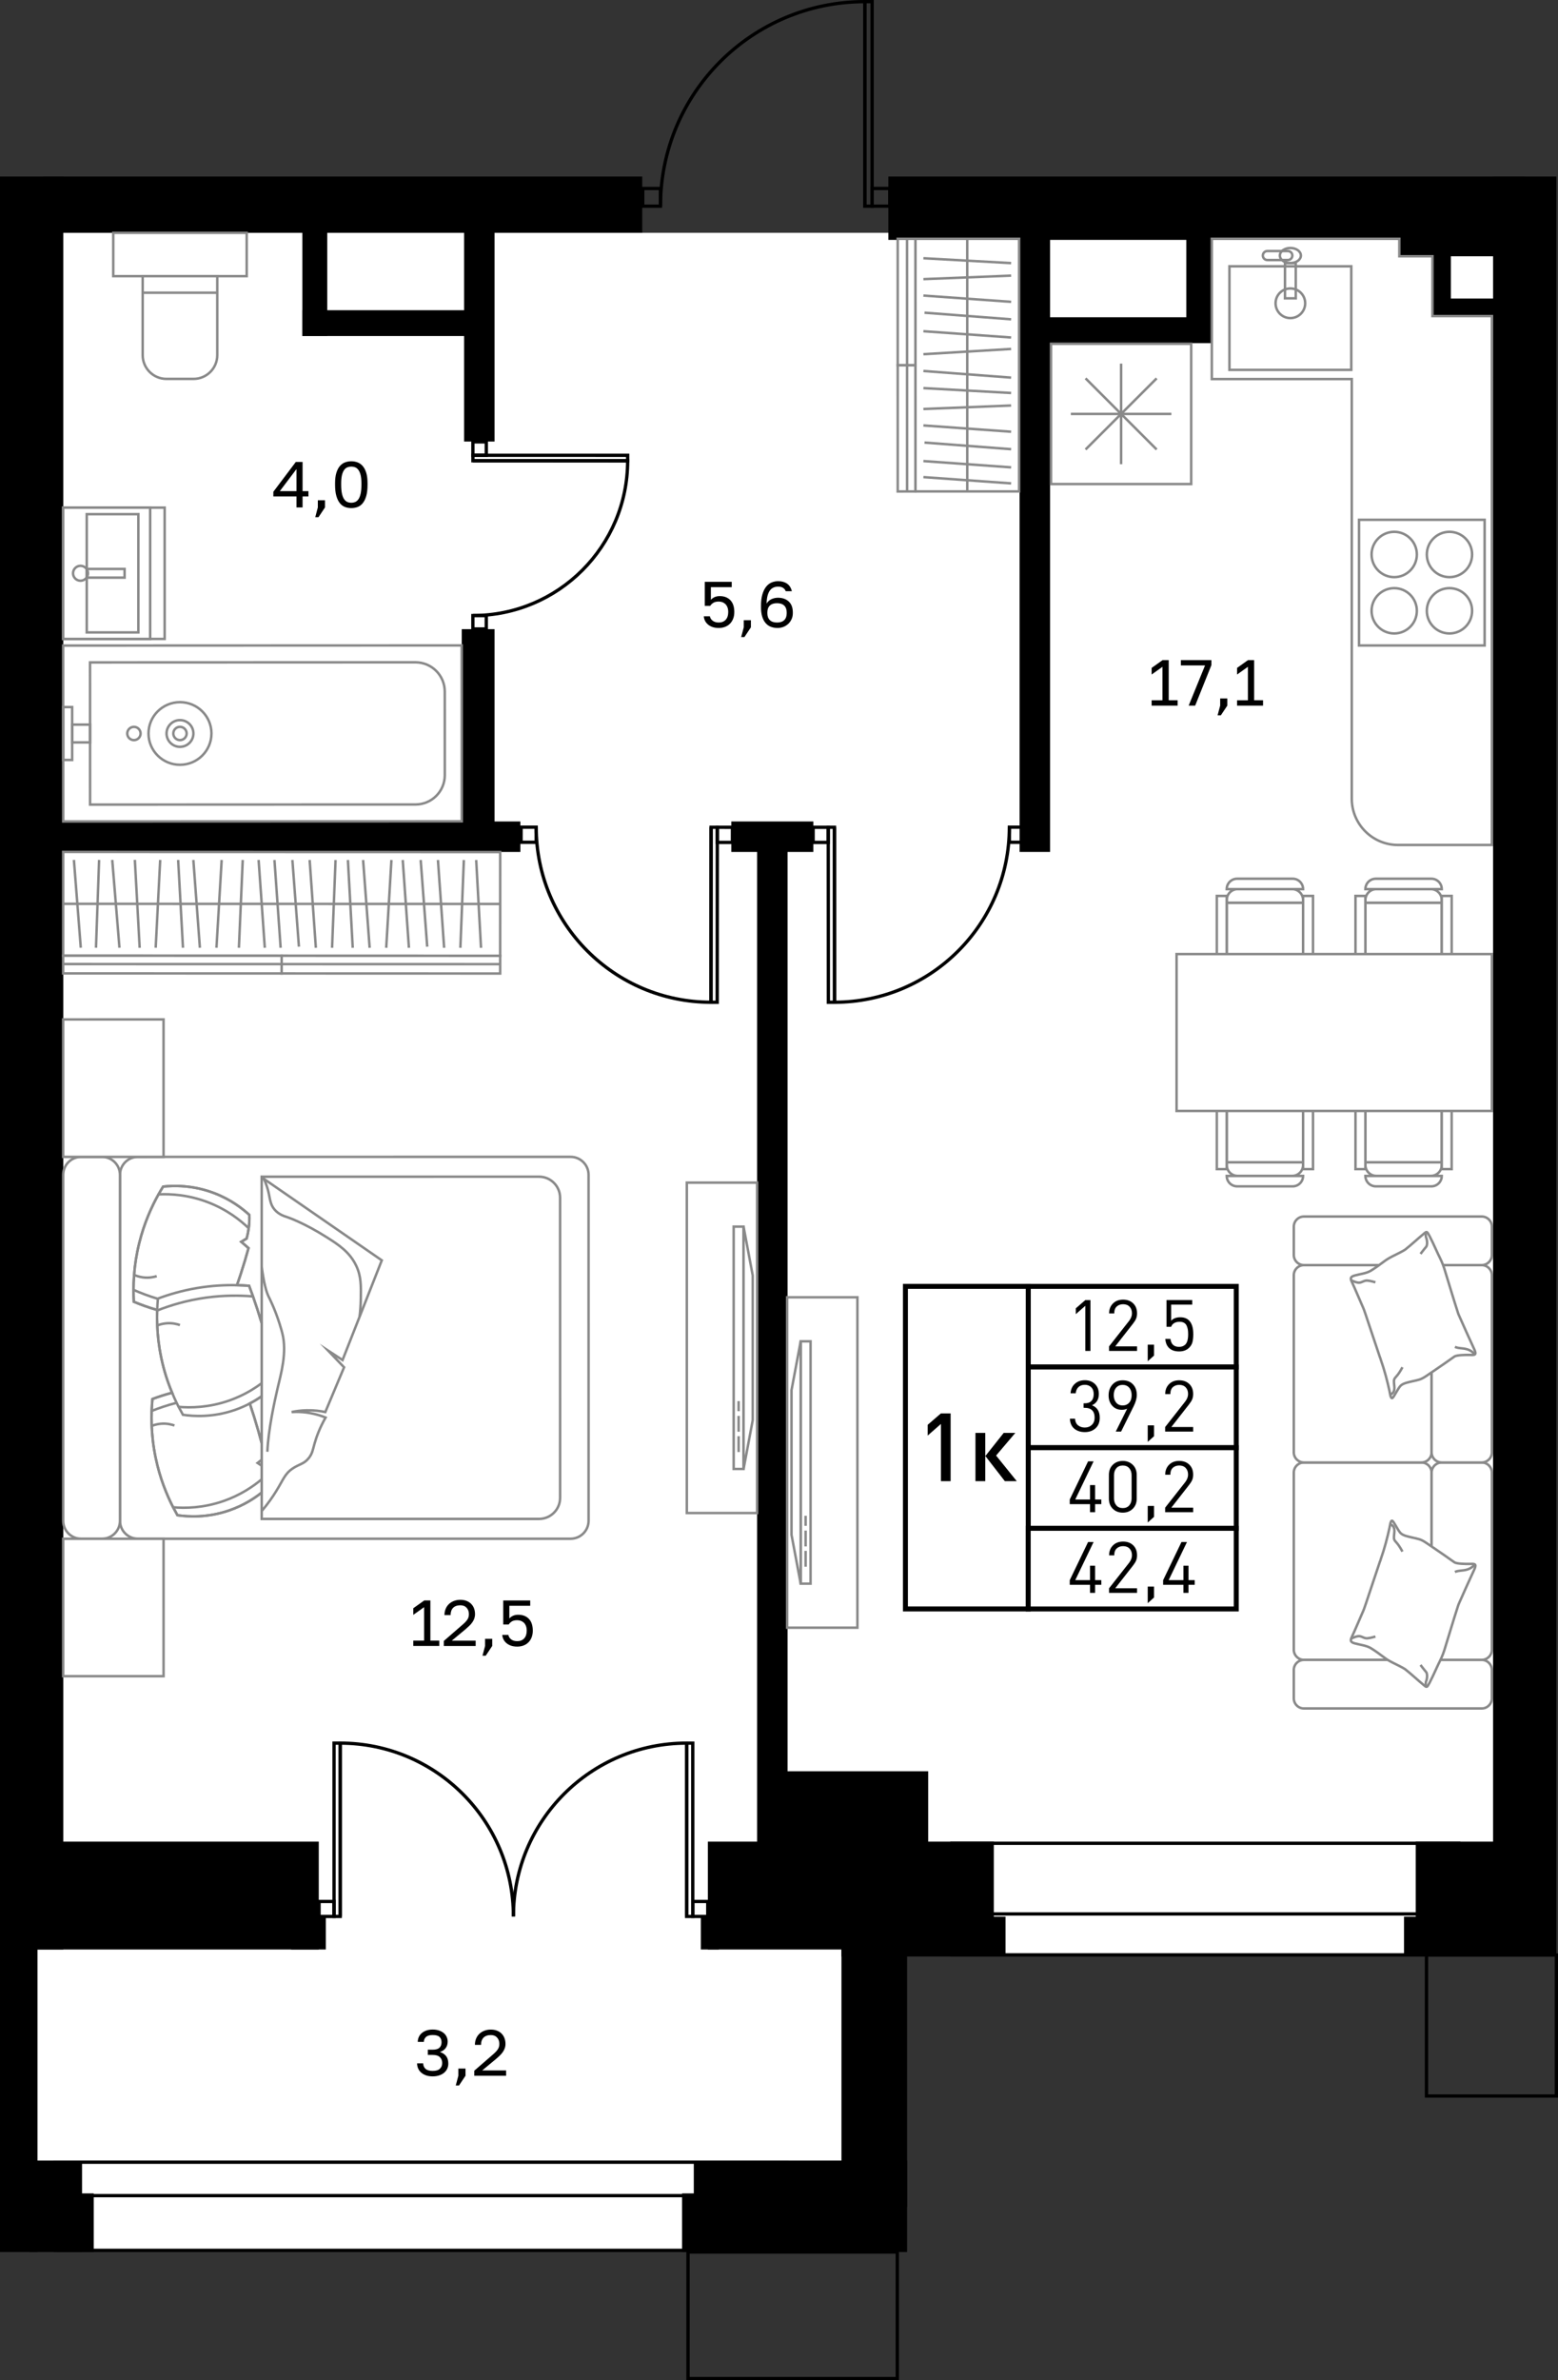 <?xml version="1.0" encoding="utf-8"?>
<!-- Generator: Adobe Illustrator 26.5.0, SVG Export Plug-In . SVG Version: 6.00 Build 0)  -->
<svg version="1.1" xmlns="http://www.w3.org/2000/svg" xmlns:xlink="http://www.w3.org/1999/xlink" x="0px" y="0px"
	 viewBox="0 0 94.21 143.856" enable-background="new 0 0 94.21 143.856" xml:space="preserve">
<rect x="0" y="0" width="94.21" height="143.856" fill="#333333" stroke="none"/>
<g id="фон">
	<path fill="#FFFFFF" d="M36.719,12.371l2.116,1.701h53.362v100.702H53.646c0,0-0.663,17.954,0,18.617s-52.512,0-52.512,0V112.75
		V11.926L36.719,12.371z"/>
</g>
<g id="окна">
	<g>
		<g>
			<rect x="3.337" y="130.677" fill="#FFFFFF" width="44.242" height="5.327"/>
			<path d="M47.479,130.777v5.128H3.437v-5.128H47.479 M47.679,130.577H3.237v5.528h44.442V130.577L47.679,130.577z"/>
		</g>
		<g>
			<rect x="3.337" y="130.677" fill="#FFFFFF" width="44.242" height="2.02"/>
			<path d="M47.479,130.777v1.82H3.437v-1.82H47.479 M47.679,130.577H3.237v2.22h44.442V130.577L47.679,130.577z"/>
		</g>
	</g>
	<g>
		<g>
			<rect x="57.565" y="111.401" fill="#FFFFFF" width="30.643" height="6.745"/>
			<path d="M88.107,111.501v6.545l-30.442,0v-6.545H88.107 M88.307,111.301H57.465v6.945l30.842,0V111.301L88.307,111.301z"/>
		</g>
		<g>
			<rect x="57.565" y="115.672" fill="#FFFFFF" width="30.643" height="2.474"/>
			<path d="M57.665,115.772l30.442,0v2.274l-30.442,0V115.772 M57.465,115.572v2.674l30.842,0v-2.674L57.465,115.572L57.465,115.572
				z"/>
		</g>
	</g>
</g>
<g id="стены">
	<rect y="10.67" transform="matrix(-1 -1.224647e-16 1.224647e-16 -1 3.827 128.491)" width="3.827" height="107.151"/>
	<rect y="115.815" transform="matrix(-1 -1.224647e-16 1.224647e-16 -1 2.268 251.919)" width="2.268" height="20.29"/>
	<rect x="90.284" y="10.67" width="3.827" height="107.576"/>
	<rect x="2.616" y="10.67" width="36.218" height="3.402"/>
	<rect x="28.063" y="13.506" width="1.842" height="13.18"/>
	<rect x="27.921" y="38.025" width="1.984" height="12.348"/>
	<rect x="2.268" y="49.647" width="29.197" height="1.843"/>
	<rect x="44.221" y="49.647" width="4.961" height="1.843"/>
	<rect x="45.78" y="50.956" width="1.842" height="62.223"/>
	<rect x="0.574" y="111.301" width="18.701" height="6.52"/>
	<rect x="17.606" y="115.837" width="2.095" height="1.984"/>
	<rect x="1.773" y="130.577" width="3.188" height="5.528"/>
	<rect x="3.472" y="132.561" width="2.197" height="3.543"/>
	<rect x="86.669" y="18.04" transform="matrix(-1 -1.224647e-16 1.224647e-16 -1 177.496 37.144)" width="4.158" height="1.063"/>
	
		<rect x="86.669" y="14.728" transform="matrix(-1 -1.224647e-16 1.224647e-16 -1 174.402 33.831)" width="1.063" height="4.376"/>
	<rect x="84.614" y="14.01" width="6.604" height="1.479"/>
	<rect x="53.717" y="10.67" transform="matrix(-1 -1.224647e-16 1.224647e-16 -1 145.914 25.167)" width="38.48" height="3.827"/>
	<rect x="61.654" y="14.01" width="1.843" height="37.479"/>
	<rect x="42.803" y="111.301" width="17.291" height="6.52"/>
	<rect x="50.882" y="115.837" width="9.921" height="2.409"/>
	<rect x="42.378" y="115.837" width="1.091" height="1.984"/>
	<rect x="50.882" y="117.51" width="3.969" height="15.88"/>
	<rect x="41.953" y="130.577" width="12.898" height="5.528"/>
	<rect x="41.244" y="132.561" width="1.55" height="3.543"/>
	<rect x="46.063" y="107.049" width="10.063" height="5.7"/>
	<rect x="85.606" y="111.301" width="6.236" height="6.945"/>
	<rect x="84.898" y="115.837" width="1.429" height="2.409"/>
	<rect x="18.284" y="12.366" width="1.505" height="7.942"/>
	<rect x="18.284" y="18.749" width="10.364" height="1.559"/>
	<rect x="71.734" y="12.938" width="1.542" height="7.795"/>
	<rect x="62.555" y="19.174" width="10.721" height="1.559"/>
</g>
<g id="двери_контур">
	<g>
		<g>
			<path fill="none" stroke="#000000" stroke-width="0.2" stroke-miterlimit="10" d="M39.936,12.46c0-6.829,5.531-12.36,12.36-12.36
				l0,12.36"/>
			
				<rect x="46.335" y="6.061" transform="matrix(3.257237e-05 1 -1 3.257237e-05 58.794 -46.235)" fill="none" stroke="#000000" stroke-width="0.2" stroke-miterlimit="10" width="12.36" height="0.439"/>
		</g>
		
			<rect x="52.736" y="11.392" transform="matrix(-1 1.628623e-05 -1.628623e-05 -1 106.541 23.851)" fill="none" stroke="#000000" stroke-width="0.2" stroke-miterlimit="10" width="1.069" height="1.069"/>
		
			<rect x="38.866" y="11.392" transform="matrix(-1 1.628623e-05 -1.628623e-05 -1 78.801 23.852)" fill="none" stroke="#000000" stroke-width="0.2" stroke-miterlimit="10" width="1.069" height="1.069"/>
	</g>
	<g>
		<g>
			<path fill="none" stroke="#000000" stroke-width="0.2" stroke-miterlimit="10" d="M28.595,37.203
				c5.169,0.001,9.357-4.186,9.358-9.355l-9.356-0.001"/>
			
				<rect x="28.596" y="27.515" transform="matrix(-1 -1.302895e-04 1.302895e-04 -1 66.545 55.367)" fill="none" stroke="#000000" stroke-width="0.2" stroke-miterlimit="10" width="9.356" height="0.332"/>
		</g>
		
			<rect x="28.596" y="26.705" transform="matrix(-1.140034e-04 1 -1 -1.140034e-04 56.113 -1.888)" fill="none" stroke="#000000" stroke-width="0.2" stroke-miterlimit="10" width="0.809" height="0.809"/>
		
			<rect x="28.595" y="37.204" transform="matrix(-1.140034e-04 1 -1 -1.140034e-04 66.611 8.614)" fill="none" stroke="#000000" stroke-width="0.2" stroke-miterlimit="10" width="0.809" height="0.809"/>
	</g>
	<g>
		<g>
			<path fill="none" stroke="#000000" stroke-width="0.2" stroke-miterlimit="10" d="M61.034,49.991
				c0.004,5.843-4.725,10.579-10.568,10.582l-0.007-10.575"/>
			
				<rect x="44.987" y="55.098" transform="matrix(-6.677339e-04 -1 1 -6.677339e-04 -4.978 105.597)" fill="none" stroke="#000000" stroke-width="0.2" stroke-miterlimit="10" width="10.575" height="0.376"/>
		</g>
		
			<rect x="49.168" y="49.999" fill="none" stroke="#000000" stroke-width="0.2" stroke-miterlimit="10" width="0.914" height="0.914"/>
		
			<rect x="61.036" y="49.991" fill="none" stroke="#000000" stroke-width="0.2" stroke-miterlimit="10" width="0.914" height="0.914"/>
	</g>
	<g>
		<g>
			<path fill="none" stroke="#000000" stroke-width="0.2" stroke-miterlimit="10" d="M32.423,49.991
				c-0.004,5.843,4.725,10.579,10.568,10.582l0.007-10.575"/>
			
				<rect x="37.895" y="55.098" transform="matrix(6.677340e-04 -1 1 6.677340e-04 -12.132 98.431)" fill="none" stroke="#000000" stroke-width="0.2" stroke-miterlimit="10" width="10.575" height="0.376"/>
		</g>
		
			<rect x="43.374" y="49.999" transform="matrix(-1 -6.514478e-04 6.514478e-04 -1 87.63 100.94)" fill="none" stroke="#000000" stroke-width="0.2" stroke-miterlimit="10" width="0.914" height="0.914"/>
		
			<rect x="31.507" y="49.991" transform="matrix(-1 -6.514478e-04 6.514478e-04 -1 63.896 100.917)" fill="none" stroke="#000000" stroke-width="0.2" stroke-miterlimit="10" width="0.914" height="0.914"/>
	</g>
	<g>
		<g>
			<g>
				<path fill="none" stroke="#000000" stroke-width="0.2" stroke-miterlimit="10" d="M31.045,115.824
					c0-5.787,4.687-10.475,10.474-10.475l0,10.475"/>
				
					<rect x="36.469" y="110.401" transform="matrix(1.628614e-05 1 -1 1.628614e-05 152.292 68.88)" fill="none" stroke="#000000" stroke-width="0.2" stroke-miterlimit="10" width="10.474" height="0.372"/>
			</g>
			
				<rect x="41.893" y="114.919" transform="matrix(-1 -1.224647e-16 1.224647e-16 -1 84.691 230.743)" fill="none" stroke="#000000" stroke-width="0.2" stroke-miterlimit="10" width="0.906" height="0.906"/>
		</g>
		<g>
			<g>
				<path fill="none" stroke="#000000" stroke-width="0.2" stroke-miterlimit="10" d="M31.045,115.824
					c0-5.787-4.687-10.475-10.474-10.475l0,10.475"/>
				
					<rect x="15.147" y="110.401" transform="matrix(-1.628618e-05 1 -1 -1.628618e-05 130.972 90.204)" fill="none" stroke="#000000" stroke-width="0.2" stroke-miterlimit="10" width="10.474" height="0.372"/>
			</g>
			
				<rect x="19.292" y="114.919" fill="none" stroke="#000000" stroke-width="0.2" stroke-miterlimit="10" width="0.906" height="0.906"/>
		</g>
	</g>
	
		<rect x="41.603" y="136.104" fill="none" stroke="#000000" stroke-width="0.2" stroke-miterlimit="10" width="12.655" height="7.652"/>
	
		<rect x="86.258" y="118.157" fill="none" stroke="#000000" stroke-width="0.2" stroke-miterlimit="10" width="7.853" height="8.52"/>
</g>
<g id="пунктир">
</g>
<g id="мебель">
	<g>
		<path fill="#FFFFFF" stroke="#898989" stroke-width="0.15" stroke-miterlimit="10" d="M90.214,19.103h-3.596v-3.614h-2.003v-1.056
			l-2.876,0l-8.462,0v8.476l8.462,0l0,25.359c0,1.546,1.253,2.799,2.799,2.799h5.677L90.214,19.103z"/>
		<g>
			
				<rect x="74.897" y="15.542" transform="matrix(-4.233232e-06 -1 1 -4.233232e-06 58.801 97.252)" fill="#FFFFFF" stroke="#898989" stroke-width="0.15" stroke-miterlimit="10" width="6.259" height="7.368"/>
			<circle fill="none" stroke="#898989" stroke-width="0.15" stroke-miterlimit="10" cx="78.027" cy="18.329" r="0.896"/>
			
				<rect x="76.962" y="16.639" transform="matrix(-4.233230e-06 -1 1 -4.233230e-06 61.062 94.992)" fill="none" stroke="#898989" stroke-width="0.15" stroke-miterlimit="10" width="2.13" height="0.652"/>
			
				<ellipse fill="none" stroke="#898989" stroke-width="0.15" stroke-miterlimit="10" cx="78.027" cy="15.444" rx="0.636" ry="0.456"/>
			<path fill="none" stroke="#898989" stroke-width="0.15" stroke-miterlimit="10" d="M78.146,15.444L78.146,15.444
				c0,0.15-0.122,0.272-0.272,0.272l-1.239,0c-0.15,0-0.272-0.122-0.272-0.272v0c0-0.15,0.122-0.272,0.272-0.272l1.239,0
				C78.024,15.172,78.146,15.294,78.146,15.444z"/>
		</g>
		<g>
			
				<rect x="63.553" y="20.778" transform="matrix(-3.731320e-06 -1 1 -3.731320e-06 42.776 92.808)" fill="#FFFFFF" stroke="#898989" stroke-width="0.15" stroke-miterlimit="10" width="8.476" height="8.476"/>
			<g>
				
					<line fill="#FFFFFF" stroke="#898989" stroke-width="0.15" stroke-miterlimit="10" x1="64.752" y1="25.016" x2="70.831" y2="25.016"/>
				
					<line fill="#FFFFFF" stroke="#898989" stroke-width="0.15" stroke-miterlimit="10" x1="67.791" y1="21.976" x2="67.791" y2="28.056"/>
				
					<line fill="#FFFFFF" stroke="#898989" stroke-width="0.15" stroke-miterlimit="10" x1="65.642" y1="22.867" x2="69.941" y2="27.166"/>
				
					<line fill="#FFFFFF" stroke="#898989" stroke-width="0.15" stroke-miterlimit="10" x1="65.642" y1="27.166" x2="69.941" y2="22.867"/>
			</g>
		</g>
		<g>
			
				<rect x="82.178" y="31.415" fill="#FFFFFF" stroke="#898989" stroke-width="0.15" stroke-miterlimit="10" width="7.596" height="7.596"/>
			<g>
				<g>
					<circle fill="#FFFFFF" stroke="#898989" stroke-width="0.15" stroke-miterlimit="10" cx="84.306" cy="36.915" r="1.369"/>
					<circle fill="#FFFFFF" stroke="#898989" stroke-width="0.15" stroke-miterlimit="10" cx="87.647" cy="36.915" r="1.369"/>
				</g>
				<g>
					<circle fill="#FFFFFF" stroke="#898989" stroke-width="0.15" stroke-miterlimit="10" cx="84.306" cy="33.511" r="1.369"/>
					<circle fill="#FFFFFF" stroke="#898989" stroke-width="0.15" stroke-miterlimit="10" cx="87.647" cy="33.511" r="1.369"/>
				</g>
			</g>
		</g>
	</g>
	<g>
		<g>
			<g>
				<g>
					
						<rect x="82.682" y="65.749" transform="matrix(3.927139e-08 -1 1 3.927139e-08 16.815 152.931)" fill="#FFFFFF" stroke="#898989" stroke-width="0.15" stroke-miterlimit="10" width="4.382" height="4.618"/>
					<path fill="#FFFFFF" stroke="#898989" stroke-width="0.15" stroke-miterlimit="10" d="M82.564,70.249v0.158
						c0,0.366,0.296,0.662,0.662,0.662h3.294c0.366,0,0.662-0.296,0.662-0.662v-0.158H82.564z"/>
					<path fill="#FFFFFF" stroke="#898989" stroke-width="0.15" stroke-miterlimit="10" d="M82.564,71.069L82.564,71.069h4.618l0,0
						c0,0.348-0.282,0.63-0.63,0.63h-3.357C82.846,71.699,82.564,71.417,82.564,71.069z"/>
					
						<rect x="80.065" y="68.16" transform="matrix(3.927209e-08 -1 1 3.927209e-08 13.804 150.724)" fill="#FFFFFF" stroke="#898989" stroke-width="0.15" stroke-miterlimit="10" width="4.398" height="0.599"/>
					
						<rect x="85.283" y="68.16" transform="matrix(3.927209e-08 -1 1 3.927209e-08 19.021 155.941)" fill="#FFFFFF" stroke="#898989" stroke-width="0.15" stroke-miterlimit="10" width="4.398" height="0.599"/>
				</g>
				<g>
					
						<rect x="74.296" y="65.749" transform="matrix(3.927305e-08 -1 1 3.927305e-08 8.429 144.545)" fill="#FFFFFF" stroke="#898989" stroke-width="0.15" stroke-miterlimit="10" width="4.382" height="4.618"/>
					<path fill="#FFFFFF" stroke="#898989" stroke-width="0.15" stroke-miterlimit="10" d="M74.178,70.249v0.158
						c0,0.366,0.296,0.662,0.662,0.662h3.294c0.366,0,0.662-0.296,0.662-0.662v-0.158H74.178z"/>
					<path fill="#FFFFFF" stroke="#898989" stroke-width="0.15" stroke-miterlimit="10" d="M74.178,71.069L74.178,71.069h4.618l0,0
						c0,0.348-0.282,0.63-0.63,0.63h-3.357C74.46,71.699,74.178,71.417,74.178,71.069z"/>
					
						<rect x="71.68" y="68.16" transform="matrix(3.927126e-08 -1 1 3.927126e-08 5.419 142.339)" fill="#FFFFFF" stroke="#898989" stroke-width="0.15" stroke-miterlimit="10" width="4.398" height="0.599"/>
					
						<rect x="76.897" y="68.16" transform="matrix(3.927126e-08 -1 1 3.927126e-08 10.636 147.556)" fill="#FFFFFF" stroke="#898989" stroke-width="0.15" stroke-miterlimit="10" width="4.398" height="0.599"/>
				</g>
			</g>
			<g>
				<g>
					
						<rect x="82.682" y="54.438" transform="matrix(-3.931622e-08 1 -1 -3.931622e-08 141.62 -28.126)" fill="#FFFFFF" stroke="#898989" stroke-width="0.15" stroke-miterlimit="10" width="4.382" height="4.618"/>
					<path fill="#FFFFFF" stroke="#898989" stroke-width="0.15" stroke-miterlimit="10" d="M82.564,54.556v-0.158
						c0-0.366,0.296-0.662,0.662-0.662h3.294c0.366,0,0.662,0.296,0.662,0.662v0.158H82.564z"/>
					<path fill="#FFFFFF" stroke="#898989" stroke-width="0.15" stroke-miterlimit="10" d="M82.564,53.737L82.564,53.737h4.618l0,0
						c0-0.348-0.282-0.63-0.63-0.63h-3.357C82.846,53.106,82.564,53.388,82.564,53.737z"/>
					
						<rect x="80.065" y="56.046" transform="matrix(-3.931676e-08 1 -1 -3.931676e-08 138.609 -25.919)" fill="#FFFFFF" stroke="#898989" stroke-width="0.15" stroke-miterlimit="10" width="4.398" height="0.599"/>
					
						<rect x="85.283" y="56.046" transform="matrix(-3.931759e-08 1 -1 -3.931759e-08 143.827 -31.136)" fill="#FFFFFF" stroke="#898989" stroke-width="0.15" stroke-miterlimit="10" width="4.398" height="0.599"/>
				</g>
				<g>
					
						<rect x="74.296" y="54.438" transform="matrix(-3.931539e-08 1 -1 -3.931539e-08 133.234 -19.74)" fill="#FFFFFF" stroke="#898989" stroke-width="0.15" stroke-miterlimit="10" width="4.382" height="4.618"/>
					<path fill="#FFFFFF" stroke="#898989" stroke-width="0.15" stroke-miterlimit="10" d="M74.178,54.556v-0.158
						c0-0.366,0.296-0.662,0.662-0.662h3.294c0.366,0,0.662,0.296,0.662,0.662v0.158H74.178z"/>
					<path fill="#FFFFFF" stroke="#898989" stroke-width="0.15" stroke-miterlimit="10" d="M74.178,53.737L74.178,53.737h4.618l0,0
						c0-0.348-0.282-0.63-0.63-0.63h-3.357C74.46,53.106,74.178,53.388,74.178,53.737z"/>
					
						<rect x="71.68" y="56.046" transform="matrix(-3.931759e-08 1 -1 -3.931759e-08 130.224 -17.533)" fill="#FFFFFF" stroke="#898989" stroke-width="0.15" stroke-miterlimit="10" width="4.398" height="0.599"/>
					
						<rect x="76.897" y="56.046" transform="matrix(-3.931759e-08 1 -1 -3.931759e-08 135.441 -22.751)" fill="#FFFFFF" stroke="#898989" stroke-width="0.15" stroke-miterlimit="10" width="4.398" height="0.599"/>
				</g>
			</g>
		</g>
		
			<rect x="75.94" y="52.868" transform="matrix(3.927182e-08 -1 1 3.927182e-08 18.277 143.083)" fill="#FFFFFF" stroke="#898989" stroke-width="0.15" stroke-miterlimit="10" width="9.481" height="19.068"/>
	</g>
	<g>
		<path fill="#FFFFFF" stroke="#898989" stroke-width="0.15" stroke-miterlimit="10" d="M86.566,89.006l0,10.694
			c0,0.341-0.276,0.617-0.617,0.617l-7.1,0c-0.341,0-0.617-0.276-0.617-0.617l0-10.694c0-0.341,0.276-0.617,0.617-0.617l7.1,0
			C86.29,88.389,86.566,88.665,86.566,89.006z"/>
		<path fill="#FFFFFF" stroke="#898989" stroke-width="0.15" stroke-miterlimit="10" d="M90.213,102.638l0-1.703
			c0-0.341-0.276-0.617-0.617-0.617l-10.747,0c-0.341,0-0.617,0.276-0.617,0.617l0,1.703c0,0.341,0.276,0.617,0.617,0.617l10.747,0
			C89.937,103.255,90.213,102.978,90.213,102.638z"/>
		<path fill="#FFFFFF" stroke="#898989" stroke-width="0.15" stroke-miterlimit="10" d="M90.214,75.843l0-1.703
			c0-0.341-0.276-0.617-0.617-0.617l-10.747,0c-0.341,0-0.617,0.276-0.617,0.617l0,1.703c0,0.341,0.276,0.617,0.617,0.617l10.747,0
			C89.938,76.46,90.214,76.184,90.214,75.843z"/>
		<path fill="#FFFFFF" stroke="#898989" stroke-width="0.15" stroke-miterlimit="10" d="M86.566,89.006l0,10.694
			c0,0.341,0.276,0.617,0.617,0.617l2.414,0c0.341,0,0.617-0.276,0.617-0.617l0-10.694c0-0.341-0.276-0.617-0.617-0.617l-2.414,0
			C86.842,88.389,86.566,88.665,86.566,89.006z"/>
		<path fill="#FFFFFF" stroke="#898989" stroke-width="0.15" stroke-miterlimit="10" d="M86.566,77.077l0,10.694
			c0,0.341-0.276,0.617-0.617,0.617l-7.1,0c-0.341,0-0.617-0.276-0.617-0.617l0-10.694c0-0.341,0.276-0.617,0.617-0.617l7.1,0
			C86.29,76.46,86.566,76.737,86.566,77.077z"/>
		<path fill="#FFFFFF" stroke="#898989" stroke-width="0.15" stroke-miterlimit="10" d="M86.566,77.077l0,10.694
			c0,0.341,0.276,0.617,0.617,0.617l2.414,0c0.341,0,0.617-0.276,0.617-0.617l0-10.694c0-0.341-0.276-0.617-0.617-0.617l-2.414,0
			C86.843,76.46,86.566,76.737,86.566,77.077z"/>
		<g>
			<g>
				<path fill-rule="evenodd" clip-rule="evenodd" fill="#FFFFFF" stroke="#898989" stroke-width="0.15" stroke-miterlimit="10" d="
					M88.218,79.489c0.304,0.68,0.615,1.386,0.931,2.063c0.167,0.371,0.008,0.344-0.326,0.335c-0.208-0.001-0.691,0.003-0.861,0.089
					c-0.071,0.046-0.151,0.109-0.222,0.155c-0.488,0.35-1.006,0.694-1.497,1.031c-0.341,0.228-0.451,0.23-0.842,0.319
					c-0.233,0.061-0.566,0.108-0.726,0.288c-0.15,0.164-0.381,0.653-0.474,0.719c-0.116,0.086-0.16-0.345-0.177-0.409
					c-0.141-0.64-0.308-1.273-0.527-1.893c-0.014-0.052-0.027-0.103-0.057-0.165c-0.277-0.839-0.57-1.688-0.85-2.54
					c-0.071-0.216-0.128-0.381-0.225-0.59c-0.207-0.471-0.401-0.945-0.625-1.425c-0.123-0.258-0.043-0.32,0.228-0.392
					c0.284-0.075,0.66-0.119,0.911-0.268c0.251-0.149,0.54-0.364,0.771-0.535c0.196-0.148,0.315-0.221,0.534-0.334
					c0.206-0.11,0.651-0.31,0.811-0.435c0.388-0.31,0.731-0.635,1.106-0.942c0.045-0.039,0.144-0.135,0.2-0.08
					c0.128,0.118,0.553,1.098,0.672,1.343c0.146,0.293,0.27,0.551,0.365,0.858c0.281,0.907,0.549,1.818,0.843,2.722L88.218,79.489z"
					/>
				<path fill="none" stroke="#898989" stroke-width="0.15" stroke-miterlimit="10" d="M89.167,81.864c0,0-0.126-0.22-0.442-0.314
					c-0.316-0.093-0.465-0.034-0.748-0.148"/>
				<path fill="none" stroke="#898989" stroke-width="0.15" stroke-miterlimit="10" d="M84.061,84.278c0,0,0.292-0.042,0.253-0.473
					c-0.038-0.432-0.055-0.421,0.137-0.636s0.351-0.537,0.351-0.537"/>
				<path fill="none" stroke="#898989" stroke-width="0.15" stroke-miterlimit="10" d="M81.7,77.37c0,0,0.212,0.118,0.423,0.148
					c0.212,0.03,0.345-0.147,0.569-0.125s0.477,0.108,0.477,0.108"/>
				<path fill="none" stroke="#898989" stroke-width="0.15" stroke-miterlimit="10" d="M86.209,74.478c0,0-0.007,0.248,0.032,0.329
					c0.039,0.081,0.104,0.425-0.012,0.557c-0.116,0.131-0.332,0.419-0.332,0.419"/>
			</g>
			<g>
				<path fill-rule="evenodd" clip-rule="evenodd" fill="#FFFFFF" stroke="#898989" stroke-width="0.15" stroke-miterlimit="10" d="
					M88.217,96.918c0.304-0.68,0.615-1.386,0.932-2.063c0.167-0.371,0.008-0.344-0.326-0.335c-0.207,0.001-0.691-0.003-0.861-0.089
					c-0.071-0.046-0.151-0.109-0.222-0.155c-0.488-0.35-1.006-0.694-1.497-1.031c-0.341-0.228-0.451-0.23-0.842-0.319
					c-0.233-0.061-0.566-0.108-0.726-0.288c-0.15-0.164-0.38-0.653-0.474-0.719c-0.116-0.086-0.16,0.345-0.177,0.409
					c-0.141,0.64-0.308,1.273-0.527,1.893c-0.014,0.052-0.027,0.103-0.057,0.165c-0.277,0.839-0.57,1.688-0.85,2.54
					c-0.071,0.216-0.128,0.381-0.225,0.59c-0.207,0.471-0.401,0.945-0.625,1.425c-0.123,0.258-0.043,0.32,0.228,0.392
					c0.284,0.075,0.66,0.119,0.911,0.268s0.54,0.364,0.771,0.535c0.196,0.148,0.315,0.221,0.534,0.334
					c0.206,0.11,0.651,0.31,0.811,0.435c0.388,0.31,0.731,0.635,1.106,0.942c0.045,0.039,0.144,0.135,0.2,0.08
					c0.128-0.118,0.553-1.098,0.673-1.343c0.146-0.293,0.27-0.551,0.365-0.858c0.281-0.907,0.549-1.818,0.843-2.722L88.217,96.918z"
					/>
				<path fill="none" stroke="#898989" stroke-width="0.15" stroke-miterlimit="10" d="M89.167,94.543c0,0-0.126,0.22-0.442,0.314
					c-0.316,0.093-0.465,0.034-0.748,0.148"/>
				<path fill="none" stroke="#898989" stroke-width="0.15" stroke-miterlimit="10" d="M84.061,92.129c0,0,0.292,0.042,0.253,0.473
					c-0.038,0.432-0.055,0.421,0.137,0.636c0.192,0.215,0.351,0.537,0.351,0.537"/>
				<path fill="none" stroke="#898989" stroke-width="0.15" stroke-miterlimit="10" d="M81.7,99.036c0,0,0.212-0.117,0.423-0.148
					c0.212-0.03,0.345,0.147,0.569,0.125c0.224-0.022,0.477-0.108,0.477-0.108"/>
				<path fill="none" stroke="#898989" stroke-width="0.15" stroke-miterlimit="10" d="M86.208,101.929c0,0-0.007-0.248,0.032-0.329
					c0.039-0.081,0.104-0.425-0.012-0.557c-0.116-0.131-0.332-0.419-0.332-0.419"/>
			</g>
		</g>
	</g>
	<g>
		<g>
			
				<rect x="13.898" y="41.415" transform="matrix(3.084459e-04 -1 1 3.084459e-04 -37.6 71.644)" fill="#FFFFFF" stroke="#898989" stroke-width="0.15" stroke-miterlimit="10" width="6.27" height="26.425"/>
			
				<line fill="none" stroke="#898989" stroke-width="0.15" stroke-miterlimit="10" x1="3.821" y1="54.624" x2="30.246" y2="54.631"/>
			<g>
				
					<rect x="9.891" y="51.69" transform="matrix(-3.084459e-04 1 -1 -3.084459e-04 68.725 47.888)" fill="#FFFFFF" stroke="#898989" stroke-width="0.15" stroke-miterlimit="10" width="1.07" height="13.213"/>
				
					<line fill="#FFFFFF" stroke="#898989" stroke-width="0.15" stroke-miterlimit="10" x1="3.82" y1="58.265" x2="17.032" y2="58.268"/>
			</g>
			<g>
				
					<rect x="23.104" y="51.693" transform="matrix(-3.084459e-04 1 -1 -3.084459e-04 81.945 34.679)" fill="#FFFFFF" stroke="#898989" stroke-width="0.15" stroke-miterlimit="10" width="1.07" height="13.213"/>
				
					<line fill="#FFFFFF" stroke="#898989" stroke-width="0.15" stroke-miterlimit="10" x1="17.032" y1="58.268" x2="30.245" y2="58.271"/>
			</g>
		</g>
		<line fill="none" stroke="#898989" stroke-width="0.15" stroke-miterlimit="10" x1="15.638" y1="51.975" x2="16.012" y2="57.28"/>
		<line fill="none" stroke="#898989" stroke-width="0.15" stroke-miterlimit="10" x1="14.446" y1="57.28" x2="14.678" y2="51.975"/>
		
			<line fill="none" stroke="#898989" stroke-width="0.15" stroke-miterlimit="10" x1="13.404" y1="51.975" x2="13.089" y2="57.279"/>
		
			<line fill="none" stroke="#898989" stroke-width="0.15" stroke-miterlimit="10" x1="12.087" y1="57.279" x2="11.692" y2="51.974"/>
		
			<line fill="none" stroke="#898989" stroke-width="0.15" stroke-miterlimit="10" x1="10.773" y1="51.974" x2="11.064" y2="57.279"/>
		<line fill="none" stroke="#898989" stroke-width="0.15" stroke-miterlimit="10" x1="9.414" y1="57.278" x2="9.687" y2="51.974"/>
		<line fill="none" stroke="#898989" stroke-width="0.15" stroke-miterlimit="10" x1="8.446" y1="57.282" x2="8.154" y2="51.969"/>
		<line fill="none" stroke="#898989" stroke-width="0.15" stroke-miterlimit="10" x1="7.224" y1="57.278" x2="6.787" y2="51.973"/>
		<line fill="none" stroke="#898989" stroke-width="0.15" stroke-miterlimit="10" x1="5.804" y1="57.277" x2="5.993" y2="51.973"/>
		<line fill="none" stroke="#898989" stroke-width="0.15" stroke-miterlimit="10" x1="4.885" y1="57.277" x2="4.469" y2="51.972"/>
		<line fill="none" stroke="#898989" stroke-width="0.15" stroke-miterlimit="10" x1="20.08" y1="57.281" x2="20.29" y2="51.977"/>
		
			<line fill="none" stroke="#898989" stroke-width="0.15" stroke-miterlimit="10" x1="19.099" y1="57.281" x2="18.724" y2="51.976"/>
		<line fill="none" stroke="#898989" stroke-width="0.15" stroke-miterlimit="10" x1="17.68" y1="51.976" x2="18.076" y2="57.214"/>
		<line fill="none" stroke="#898989" stroke-width="0.15" stroke-miterlimit="10" x1="16.97" y1="57.28" x2="16.596" y2="51.976"/>
		
			<line fill="none" stroke="#898989" stroke-width="0.15" stroke-miterlimit="10" x1="23.669" y1="51.978" x2="23.354" y2="57.282"/>
		
			<line fill="none" stroke="#898989" stroke-width="0.15" stroke-miterlimit="10" x1="22.352" y1="57.282" x2="21.956" y2="51.977"/>
		
			<line fill="none" stroke="#898989" stroke-width="0.15" stroke-miterlimit="10" x1="21.038" y1="51.977" x2="21.329" y2="57.281"/>
		
			<line fill="none" stroke="#898989" stroke-width="0.15" stroke-miterlimit="10" x1="27.838" y1="57.282" x2="28.048" y2="51.978"/>
		
			<line fill="none" stroke="#898989" stroke-width="0.15" stroke-miterlimit="10" x1="26.856" y1="57.282" x2="26.482" y2="51.977"/>
		
			<line fill="none" stroke="#898989" stroke-width="0.15" stroke-miterlimit="10" x1="25.438" y1="51.977" x2="25.833" y2="57.215"/>
		
			<line fill="none" stroke="#898989" stroke-width="0.15" stroke-miterlimit="10" x1="24.727" y1="57.281" x2="24.353" y2="51.977"/>
		
			<line fill="none" stroke="#898989" stroke-width="0.15" stroke-miterlimit="10" x1="28.795" y1="51.978" x2="29.086" y2="57.283"/>
	</g>
	<g>
		<g>
			
				<rect x="55.354" y="14.433" fill="#FFFFFF" stroke="#898989" stroke-width="0.15" stroke-miterlimit="10" width="6.27" height="15.267"/>
			
				<line fill="none" stroke="#898989" stroke-width="0.15" stroke-miterlimit="10" x1="58.49" y1="29.701" x2="58.488" y2="14.433"/>
			<g>
				
					<rect x="54.285" y="22.067" transform="matrix(-1 8.118414e-05 -8.118414e-05 -1 109.641 51.764)" fill="#FFFFFF" stroke="#898989" stroke-width="0.15" stroke-miterlimit="10" width="1.07" height="7.634"/>
				
					<line fill="#FFFFFF" stroke="#898989" stroke-width="0.15" stroke-miterlimit="10" x1="54.85" y1="29.701" x2="54.849" y2="22.067"/>
			</g>
			<g>
				
					<rect x="54.283" y="14.434" transform="matrix(-1 8.118414e-05 -8.118414e-05 -1 109.638 36.496)" fill="#FFFFFF" stroke="#898989" stroke-width="0.15" stroke-miterlimit="10" width="1.07" height="7.634"/>
				
					<line fill="#FFFFFF" stroke="#898989" stroke-width="0.15" stroke-miterlimit="10" x1="54.849" y1="22.067" x2="54.847" y2="14.434"/>
			</g>
		</g>
		
			<line fill="none" stroke="#898989" stroke-width="0.15" stroke-miterlimit="10" x1="61.141" y1="29.215" x2="55.836" y2="28.835"/>
		<line fill="none" stroke="#898989" stroke-width="0.15" stroke-miterlimit="10" x1="55.836" y1="24.719" x2="61.14" y2="24.507"/>
		
			<line fill="none" stroke="#898989" stroke-width="0.15" stroke-miterlimit="10" x1="55.836" y1="25.712" x2="61.141" y2="26.092"/>
		
			<line fill="none" stroke="#898989" stroke-width="0.15" stroke-miterlimit="10" x1="61.141" y1="27.148" x2="55.903" y2="26.748"/>
		
			<line fill="none" stroke="#898989" stroke-width="0.15" stroke-miterlimit="10" x1="55.836" y1="27.866" x2="61.141" y2="28.246"/>
		<line fill="none" stroke="#898989" stroke-width="0.15" stroke-miterlimit="10" x1="61.14" y1="21.089" x2="55.836" y2="21.407"/>
		<line fill="none" stroke="#898989" stroke-width="0.15" stroke-miterlimit="10" x1="55.836" y1="22.421" x2="61.14" y2="22.822"/>
		<line fill="none" stroke="#898989" stroke-width="0.15" stroke-miterlimit="10" x1="61.14" y1="23.751" x2="55.836" y2="23.456"/>
		<line fill="none" stroke="#898989" stroke-width="0.15" stroke-miterlimit="10" x1="55.836" y1="16.87" x2="61.141" y2="16.658"/>
		
			<line fill="none" stroke="#898989" stroke-width="0.15" stroke-miterlimit="10" x1="55.836" y1="17.863" x2="61.141" y2="18.243"/>
		
			<line fill="none" stroke="#898989" stroke-width="0.15" stroke-miterlimit="10" x1="61.141" y1="19.299" x2="55.903" y2="18.898"/>
		
			<line fill="none" stroke="#898989" stroke-width="0.15" stroke-miterlimit="10" x1="55.836" y1="20.017" x2="61.141" y2="20.397"/>
		<line fill="none" stroke="#898989" stroke-width="0.15" stroke-miterlimit="10" x1="61.14" y1="15.902" x2="55.836" y2="15.607"/>
	</g>
	<g>
		<path fill="#FFFFFF" stroke="#898989" stroke-width="0.15" stroke-miterlimit="10" d="M7.256,91.91L7.255,71.006
			c0-0.601,0.487-1.088,1.087-1.088l26.16-0.001c0.601,0,1.088,0.487,1.088,1.087l0.001,20.904c0,0.601-0.487,1.088-1.087,1.088
			l-26.16,0.001C7.743,92.997,7.256,92.511,7.256,91.91z"/>
		<path fill="#FFFFFF" stroke="#898989" stroke-width="0.15" stroke-miterlimit="10" d="M3.821,91.91L3.82,71.006
			c0-0.601,0.487-1.087,1.087-1.088l1.26,0c0.601,0,1.087,0.487,1.088,1.087L7.256,91.91c0,0.601-0.487,1.088-1.087,1.088l-1.26,0
			C4.308,92.998,3.821,92.511,3.821,91.91z"/>
		<path fill="#FFFFFF" stroke="#898989" stroke-width="0.15" stroke-miterlimit="10" d="M33.869,90.524L33.868,72.39
			c0-0.703-0.57-1.274-1.274-1.274l-16.77,0.001l0.001,20.682l16.77-0.001C33.299,91.798,33.869,91.228,33.869,90.524z"/>
		<path fill="none" stroke="#898989" stroke-width="0.15" stroke-miterlimit="10" d="M15.825,71.156
			c0.044,0.031,0.09,0.062,0.134,0.093c2.376,1.641,4.751,3.281,7.127,4.922c-0.448,1.136-0.896,2.274-1.343,3.41
			c-0.344,0.873-0.686,1.743-1.03,2.616c-0.291-0.19-0.584-0.382-0.876-0.573c0.322,0.337,0.646,0.673,0.968,1.012
			c-0.379,0.902-0.755,1.802-1.134,2.704c-0.295-0.062-0.675-0.115-1.118-0.106c-0.355,0.007-0.666,0.051-0.92,0.106
			c0.351-0.022,0.81-0.011,1.328,0.106c0.276,0.062,0.518,0.143,0.726,0.227c-0.366,0.644-0.558,1.189-0.666,1.57
			c-0.106,0.377-0.135,0.609-0.348,0.876c-0.291,0.37-0.58,0.362-0.98,0.635c-0.474,0.32-0.552,0.657-0.997,1.374
			c-0.196,0.318-0.477,0.732-0.871,1.198"/>
		<path fill="none" stroke="#898989" stroke-width="0.15" stroke-miterlimit="10" d="M15.896,71.117
			c0.022,0.046,0.044,0.09,0.062,0.132c0.124,0.271,0.203,0.51,0.254,0.708c0.123,0.485,0.112,0.82,0.392,1.149
			c0.256,0.298,0.58,0.395,0.801,0.468c0,0,0.966,0.32,2.387,1.224c0.655,0.417,1.354,0.862,1.751,1.707
			c0.298,0.631,0.289,1.191,0.273,2.069c-0.005,0.289-0.026,0.627-0.073,1.006c0,0,0,0,0,0.002"/>
		<path fill="none" stroke="#898989" stroke-width="0.15" stroke-miterlimit="10" d="M15.825,76.565
			c0.128,0.969,0.274,1.505,0.417,1.796c0.053,0.108,0.375,0.732,0.664,1.646c0.088,0.276,0.148,0.496,0.166,0.574
			c0.295,1.163-0.084,2.453-0.287,3.322c-0.172,0.743-0.561,2.473-0.618,3.838"/>
		
			<rect x="2.701" y="62.73" transform="matrix(4.080779e-05 1 -1 4.080779e-05 72.62 58.908)" fill="#FFFFFF" stroke="#898989" stroke-width="0.15" stroke-miterlimit="10" width="8.307" height="6.071"/>
		
			<rect x="2.703" y="94.116" transform="matrix(4.080780e-05 1 -1 4.080780e-05 104.007 90.291)" fill="#FFFFFF" stroke="#898989" stroke-width="0.15" stroke-miterlimit="10" width="8.307" height="6.071"/>
		<path fill="#FFFFFF" stroke="#898989" stroke-width="0.15" stroke-miterlimit="10" d="M10.729,91.576
			c-0.082-0.146-0.17-0.307-0.26-0.481h-0.002c-0.381-0.746-0.796-1.749-1.052-2.978c-0.305-1.452-0.28-2.698-0.198-3.565
			c0.353-0.132,0.75-0.263,1.191-0.379c-0.254-0.604-0.492-1.315-0.66-2.126c-0.146-0.702-0.216-1.355-0.24-1.941
			c-0.015-0.324-0.015-0.626-0.004-0.904c0-0.011,0-0.022,0.002-0.031c-0.532-0.152-1.004-0.326-1.416-0.498
			c-0.013-0.218-0.02-0.459-0.02-0.721c0.002-0.28,0.011-0.582,0.038-0.904c0.044-0.584,0.139-1.235,0.313-1.93
			c0.302-1.216,0.754-2.204,1.163-2.936h0.002c0.095-0.17,0.188-0.327,0.278-0.47c0.618-0.066,1.789-0.106,3.113,0.406
			c0.986,0.38,1.681,0.922,2.098,1.304c0.005,0.135,0.005,0.282-0.002,0.437c-0.007,0.13-0.018,0.254-0.035,0.371
			c-0.031,0.229-0.075,0.437-0.124,0.62c-0.108,0.066-0.216,0.134-0.326,0.199c0.146,0.126,0.293,0.252,0.439,0.38
			c-0.137,0.503-0.293,1.021-0.466,1.553c-0.075,0.234-0.154,0.463-0.232,0.688c0.262,0.005,0.507,0.02,0.734,0.038
			c0.079,0.21,0.157,0.423,0.234,0.64c0.183,0.518,0.359,1.057,0.527,1.619l0,4.416h0c-0.209,0.144-0.448,0.295-0.721,0.437
			c0.179,0.53,0.353,1.085,0.518,1.661c0.071,0.251,0.139,0.498,0.203,0.741l0,2.982c-0.439,0.349-1.094,0.779-1.97,1.081
			C12.513,91.75,11.344,91.665,10.729,91.576z"/>
		<g>
			<g>
				<path fill="none" stroke="#898989" stroke-width="0.15" stroke-miterlimit="10" d="M15.825,84.387
					c-0.209,0.145-0.448,0.295-0.721,0.437c-0.273,0.143-0.578,0.278-0.916,0.395c-1.343,0.461-2.512,0.377-3.126,0.287
					c-0.082-0.146-0.17-0.307-0.26-0.481H10.8c-0.038-0.079-0.08-0.161-0.121-0.245c-0.091-0.188-0.183-0.391-0.271-0.607
					c-0.254-0.604-0.492-1.315-0.66-2.126c-0.146-0.702-0.216-1.355-0.24-1.941c-0.015-0.324-0.015-0.626-0.004-0.904
					c0-0.011,0-0.022,0.002-0.031c0.007-0.245,0.024-0.47,0.042-0.673c0-0.005,0.002-0.011,0.002-0.016
					c0.644-0.24,1.434-0.479,2.356-0.635c0.902-0.152,1.721-0.19,2.424-0.174c0.262,0.005,0.507,0.02,0.734,0.038
					c0.079,0.21,0.157,0.423,0.234,0.64c0.183,0.518,0.359,1.057,0.527,1.619"/>
				<path fill="none" stroke="#898989" stroke-width="0.15" stroke-miterlimit="10" d="M15.298,78.352
					c-0.777-0.066-1.736-0.077-2.817,0.07c-1.204,0.165-2.208,0.478-2.976,0.781"/>
				<path fill="none" stroke="#898989" stroke-width="0.15" stroke-miterlimit="10" d="M10.88,80.083
					c-0.168-0.059-0.47-0.143-0.845-0.104c-0.201,0.02-0.379,0.07-0.527,0.128"/>
				<path fill="none" stroke="#898989" stroke-width="0.15" stroke-miterlimit="10" d="M15.825,83.595
					c-0.36,0.271-0.807,0.552-1.339,0.796h-0.002c-0.198,0.091-0.406,0.177-0.627,0.254c-1.238,0.432-2.34,0.443-3.055,0.381H10.8"
					/>
			</g>
			<g>
				<path fill="none" stroke="#898989" stroke-width="0.15" stroke-miterlimit="10" d="M15.825,88.219
					c-0.082,0.068-0.165,0.134-0.249,0.199c0.082,0.055,0.166,0.11,0.249,0.166"/>
				<path fill="none" stroke="#898989" stroke-width="0.15" stroke-miterlimit="10" d="M15.825,90.207
					c-0.439,0.349-1.094,0.779-1.97,1.081c-1.343,0.461-2.512,0.377-3.126,0.287c-0.082-0.146-0.17-0.307-0.26-0.481h-0.002
					c-0.381-0.746-0.796-1.749-1.052-2.978c-0.306-1.452-0.28-2.698-0.198-3.565c0.353-0.132,0.75-0.263,1.191-0.379"/>
				<path fill="none" stroke="#898989" stroke-width="0.15" stroke-miterlimit="10" d="M15.104,84.824
					c0.179,0.53,0.353,1.085,0.518,1.661c0.071,0.251,0.139,0.498,0.203,0.741"/>
				<path fill="none" stroke="#898989" stroke-width="0.15" stroke-miterlimit="10" d="M10.679,84.78
					c-0.571,0.148-1.077,0.322-1.507,0.492"/>
				
					<line fill="none" stroke="#898989" stroke-width="0.15" stroke-miterlimit="10" x1="14.486" y1="84.39" x2="14.484" y2="84.39"/>
				<path fill="none" stroke="#898989" stroke-width="0.15" stroke-miterlimit="10" d="M10.548,86.153
					c-0.168-0.059-0.47-0.143-0.845-0.104c-0.201,0.02-0.379,0.07-0.527,0.128"/>
				<path fill="none" stroke="#898989" stroke-width="0.15" stroke-miterlimit="10" d="M15.825,89.403
					c-0.519,0.435-1.282,0.955-2.301,1.312c-1.238,0.432-2.34,0.443-3.055,0.381h-0.002"/>
			</g>
			<g>
				<path fill="none" stroke="#898989" stroke-width="0.15" stroke-miterlimit="10" d="M14.33,77.673
					c0.079-0.225,0.157-0.454,0.232-0.688c0.174-0.532,0.329-1.05,0.466-1.553c-0.146-0.128-0.293-0.254-0.439-0.38
					c0.11-0.066,0.218-0.134,0.326-0.199c0.049-0.183,0.093-0.391,0.124-0.62c0.016-0.117,0.027-0.241,0.035-0.371
					c0.007-0.155,0.007-0.302,0.002-0.437c-0.417-0.382-1.112-0.924-2.098-1.304c-1.324-0.512-2.495-0.472-3.113-0.406
					c-0.09,0.143-0.183,0.3-0.278,0.47H9.585c-0.41,0.732-0.862,1.72-1.163,2.936c-0.174,0.695-0.269,1.346-0.313,1.93
					c-0.027,0.322-0.037,0.624-0.038,0.904c0,0.262,0.007,0.503,0.02,0.721c0.412,0.172,0.884,0.346,1.416,0.497
					c0.015,0.005,0.031,0.009,0.046,0.013"/>
				<path fill="none" stroke="#898989" stroke-width="0.15" stroke-miterlimit="10" d="M8.071,77.954
					c0.423,0.185,0.916,0.377,1.478,0.545"/>
				<path fill="none" stroke="#898989" stroke-width="0.15" stroke-miterlimit="10" d="M8.109,77.051
					c0.146,0.064,0.321,0.12,0.522,0.148c0.373,0.053,0.678-0.02,0.848-0.072"/>
				<path fill="none" stroke="#898989" stroke-width="0.15" stroke-miterlimit="10" d="M15.04,74.233
					c-0.498-0.48-1.294-1.113-2.414-1.552c-1.221-0.478-2.321-0.531-3.038-0.496l-0.002,0"/>
			</g>
		</g>
	</g>
	<g>
		
			<rect x="33.671" y="79.334" transform="matrix(-2.969734e-06 1 -1 -2.969734e-06 125.114 37.803)" fill="#FFFFFF" stroke="#898989" stroke-width="0.15" stroke-miterlimit="10" width="19.969" height="4.248"/>
		<g>
			
				<rect x="37.341" y="81.16" transform="matrix(-2.761128e-06 1 -1 -2.761128e-06 126.122 36.794)" fill="#FFFFFF" stroke="#898989" stroke-width="0.15" stroke-miterlimit="10" width="14.645" height="0.597"/>
			<polygon fill="#FFFFFF" stroke="#898989" stroke-width="0.15" stroke-miterlimit="10" points="44.962,88.781 44.962,74.136 
				45.516,77.087 45.516,85.83 			"/>
			
				<line fill="#FFFFFF" stroke="#898989" stroke-width="0.15" stroke-miterlimit="10" x1="44.664" y1="84.679" x2="44.664" y2="85.288"/>
			
				<line fill="#FFFFFF" stroke="#898989" stroke-width="0.15" stroke-miterlimit="10" x1="44.664" y1="85.572" x2="44.664" y2="86.531"/>
			
				<line fill="#FFFFFF" stroke="#898989" stroke-width="0.15" stroke-miterlimit="10" x1="44.664" y1="86.799" x2="44.664" y2="87.757"/>
		</g>
	</g>
	<g>
		
			<rect x="39.738" y="86.265" transform="matrix(2.969689e-06 1 -1 2.969689e-06 138.111 38.666)" fill="#FFFFFF" stroke="#898989" stroke-width="0.15" stroke-miterlimit="10" width="19.969" height="4.248"/>
		<g>
			
				<rect x="41.392" y="88.09" transform="matrix(2.761083e-06 1 -1 2.761083e-06 137.103 39.674)" fill="#FFFFFF" stroke="#898989" stroke-width="0.15" stroke-miterlimit="10" width="14.645" height="0.597"/>
			<polygon fill="#FFFFFF" stroke="#898989" stroke-width="0.15" stroke-miterlimit="10" points="48.416,95.711 48.416,81.066 
				47.862,84.017 47.862,92.76 			"/>
			
				<line fill="#FFFFFF" stroke="#898989" stroke-width="0.15" stroke-miterlimit="10" x1="48.714" y1="91.609" x2="48.714" y2="92.218"/>
			
				<line fill="#FFFFFF" stroke="#898989" stroke-width="0.15" stroke-miterlimit="10" x1="48.714" y1="92.503" x2="48.714" y2="93.461"/>
			
				<line fill="#FFFFFF" stroke="#898989" stroke-width="0.15" stroke-miterlimit="10" x1="48.714" y1="93.729" x2="48.714" y2="94.688"/>
		</g>
	</g>
	<g>
		
			<rect x="3.819" y="30.68" transform="matrix(-1 2.984441e-06 -2.984441e-06 -1 13.776 69.295)" fill="#FFFFFF" stroke="#898989" stroke-width="0.15" stroke-miterlimit="10" width="6.137" height="7.935"/>
		
			<rect x="3.819" y="30.68" transform="matrix(-1 2.984441e-06 -2.984441e-06 -1 12.899 69.295)" fill="#FFFFFF" stroke="#898989" stroke-width="0.15" stroke-miterlimit="10" width="5.26" height="7.935"/>
		
			<rect x="5.246" y="31.074" transform="matrix(-1 2.984445e-06 -2.984445e-06 -1 13.612 69.295)" fill="#FFFFFF" stroke="#898989" stroke-width="0.15" stroke-miterlimit="10" width="3.12" height="7.146"/>
		
			<rect x="5.246" y="34.385" transform="matrix(-1 2.984444e-06 -2.984444e-06 -1 12.78 69.295)" fill="none" stroke="#898989" stroke-width="0.15" stroke-miterlimit="10" width="2.288" height="0.525"/>
		<circle fill="none" stroke="#898989" stroke-width="0.15" stroke-miterlimit="10" cx="4.868" cy="34.647" r="0.451"/>
	</g>
	<g>
		
			<rect x="9.574" y="11.346" transform="matrix(1.064196e-05 -1 1 1.064196e-05 -4.498 26.264)" fill="#FFFFFF" stroke="#898989" stroke-width="0.15" stroke-miterlimit="10" width="2.618" height="8.069"/>
		<path fill="#FFFFFF" stroke="#898989" stroke-width="0.15" stroke-miterlimit="10" d="M8.628,16.69l0,4.774
			c0,0.793,0.643,1.436,1.436,1.436l1.638,0c0.793,0,1.436-0.643,1.436-1.436l0-4.774L8.628,16.69z"/>
		<line fill="none" stroke="#898989" stroke-width="0.15" stroke-miterlimit="10" x1="13.138" y1="17.691" x2="8.628" y2="17.691"/>
	</g>
	<g>
		
			<rect x="3.821" y="39.013" transform="matrix(-1 3.536538e-04 -3.536538e-04 -1 31.756 88.649)" fill="#FFFFFF" stroke="#898989" stroke-width="0.15" stroke-miterlimit="10" width="24.098" height="10.63"/>
		<path fill="#FFFFFF" stroke="#898989" stroke-width="0.15" stroke-miterlimit="10" d="M26.896,46.851l-0.002-5.054
			c0-0.977-0.793-1.769-1.77-1.769L5.444,40.035l0.003,8.593l19.681-0.007C26.105,48.62,26.896,47.828,26.896,46.851z"/>
		
			<ellipse fill="none" stroke="#898989" stroke-width="0.15" stroke-miterlimit="10" cx="10.883" cy="44.329" rx="1.903" ry="1.892"/>
		
			<ellipse fill="none" stroke="#898989" stroke-width="0.15" stroke-miterlimit="10" cx="10.883" cy="44.329" rx="0.812" ry="0.807"/>
		
			<ellipse fill="none" stroke="#898989" stroke-width="0.15" stroke-miterlimit="10" cx="10.883" cy="44.329" rx="0.403" ry="0.401"/>
		<ellipse fill="none" stroke="#898989" stroke-width="0.15" stroke-miterlimit="10" cx="8.098" cy="44.33" rx="0.403" ry="0.401"/>
		
			<rect x="3.821" y="42.734" transform="matrix(-1 3.415620e-04 -3.415620e-04 -1 8.199 88.662)" fill="none" stroke="#898989" stroke-width="0.15" stroke-miterlimit="10" width="0.541" height="3.196"/>
		
			<rect x="4.362" y="43.793" transform="matrix(-1 3.415620e-04 -3.415620e-04 -1 9.823 88.661)" fill="none" stroke="#898989" stroke-width="0.15" stroke-miterlimit="10" width="1.082" height="1.076"/>
	</g>
</g>
<g id="площ_меб">
	<g>
		<path d="M26.164,125.49c-0.149,0-0.282-0.02-0.399-0.061c-0.116-0.041-0.215-0.096-0.296-0.167s-0.143-0.154-0.185-0.25
			s-0.063-0.198-0.063-0.309h0.369c0,0.134,0.046,0.243,0.138,0.328s0.237,0.128,0.437,0.128s0.344-0.044,0.436-0.132
			s0.138-0.202,0.138-0.344c0-0.146-0.046-0.265-0.14-0.355c-0.093-0.09-0.237-0.136-0.434-0.136h-0.295v-0.314h0.295
			c0.188,0,0.324-0.04,0.408-0.12c0.084-0.08,0.126-0.19,0.126-0.332c0-0.136-0.041-0.243-0.122-0.32
			c-0.081-0.078-0.219-0.116-0.412-0.116c-0.187,0-0.321,0.04-0.407,0.12c-0.085,0.08-0.127,0.179-0.127,0.296h-0.369
			c0-0.102,0.02-0.199,0.061-0.291c0.04-0.092,0.1-0.171,0.177-0.238s0.172-0.12,0.283-0.159s0.238-0.059,0.383-0.059
			c0.144,0,0.272,0.02,0.385,0.059s0.208,0.092,0.285,0.157s0.136,0.143,0.175,0.232c0.039,0.089,0.059,0.182,0.059,0.279
			c0,0.157-0.041,0.29-0.124,0.398c-0.082,0.109-0.198,0.186-0.348,0.23c0.157,0.05,0.282,0.131,0.374,0.244
			c0.091,0.113,0.137,0.267,0.137,0.463c0,0.105-0.021,0.204-0.062,0.297s-0.103,0.174-0.183,0.244s-0.179,0.125-0.297,0.165
			S26.313,125.49,26.164,125.49z"/>
		<path d="M27.716,125.451v-0.432h0.432v0.432l-0.393,0.589h-0.196L27.716,125.451z"/>
		<path d="M28.678,125.148l1.1-0.955c0.084-0.071,0.152-0.135,0.206-0.192s0.097-0.112,0.128-0.163s0.053-0.102,0.064-0.151
			c0.013-0.05,0.019-0.104,0.019-0.161c0-0.154-0.046-0.282-0.138-0.383s-0.218-0.151-0.377-0.151c-0.191,0-0.338,0.052-0.44,0.155
			s-0.153,0.25-0.153,0.438h-0.369c0-0.133,0.022-0.257,0.068-0.371c0.046-0.114,0.111-0.211,0.196-0.293
			c0.086-0.081,0.188-0.145,0.305-0.19c0.118-0.046,0.249-0.069,0.394-0.069c0.139,0,0.263,0.022,0.373,0.065
			c0.109,0.043,0.203,0.104,0.278,0.181c0.076,0.077,0.134,0.168,0.173,0.273c0.04,0.105,0.06,0.22,0.06,0.346
			c0,0.095-0.015,0.182-0.044,0.264c-0.028,0.081-0.068,0.158-0.119,0.231c-0.052,0.073-0.113,0.145-0.185,0.214
			c-0.072,0.069-0.151,0.141-0.238,0.214l-0.821,0.68h1.446v0.322h-1.925V125.148z"/>
	</g>
	<g>
		<path d="M43.462,37.953c-0.149,0-0.279-0.02-0.389-0.061c-0.11-0.041-0.203-0.094-0.277-0.161s-0.132-0.142-0.171-0.226
			c-0.039-0.083-0.062-0.17-0.066-0.259h0.369c0.013,0.1,0.065,0.188,0.159,0.263c0.093,0.076,0.218,0.114,0.375,0.114
			c0.178,0,0.318-0.056,0.42-0.167c0.103-0.111,0.153-0.267,0.153-0.466c0-0.112-0.016-0.209-0.049-0.291s-0.076-0.147-0.13-0.197
			c-0.054-0.049-0.114-0.086-0.183-0.11s-0.139-0.035-0.212-0.035c-0.142,0-0.252,0.026-0.332,0.079
			c-0.08,0.052-0.141,0.112-0.183,0.181h-0.33v-1.454h1.631v0.322h-1.262v0.766c0.137-0.149,0.314-0.224,0.534-0.224
			c0.272,0,0.488,0.083,0.646,0.248s0.237,0.403,0.237,0.715c0,0.147-0.022,0.28-0.068,0.399s-0.11,0.221-0.192,0.304
			c-0.083,0.084-0.183,0.148-0.299,0.193S43.6,37.953,43.462,37.953z"/>
		<path d="M44.974,37.914v-0.432h0.432v0.432l-0.393,0.589h-0.196L44.974,37.914z"/>
		<path d="M47.017,37.953c-0.152,0-0.289-0.025-0.412-0.074c-0.124-0.05-0.229-0.126-0.316-0.23s-0.155-0.234-0.202-0.391
			c-0.048-0.157-0.071-0.344-0.071-0.562v-0.079c0-0.27,0.027-0.5,0.083-0.689c0.055-0.19,0.129-0.345,0.224-0.464
			c0.094-0.119,0.204-0.206,0.33-0.259s0.261-0.081,0.404-0.081c0.212,0,0.392,0.051,0.536,0.151
			c0.146,0.101,0.242,0.253,0.289,0.458h-0.369c-0.073-0.186-0.226-0.279-0.456-0.279c-0.1,0-0.191,0.017-0.274,0.051
			c-0.084,0.034-0.157,0.09-0.219,0.169s-0.11,0.183-0.147,0.314c-0.036,0.131-0.058,0.295-0.062,0.491
			c0.037-0.063,0.081-0.117,0.134-0.163s0.109-0.083,0.171-0.11s0.125-0.048,0.19-0.061s0.128-0.02,0.188-0.02
			c0.275,0,0.494,0.077,0.658,0.23s0.245,0.373,0.245,0.658v0.04c0,0.131-0.023,0.251-0.072,0.361S47.754,37.62,47.67,37.7
			c-0.084,0.08-0.183,0.143-0.295,0.187S47.143,37.953,47.017,37.953z M46.986,37.624c0.191,0,0.336-0.049,0.436-0.146
			s0.149-0.237,0.149-0.42v-0.04c0-0.181-0.05-0.319-0.149-0.416c-0.1-0.097-0.244-0.146-0.436-0.146s-0.337,0.048-0.437,0.146
			c-0.1,0.097-0.149,0.235-0.149,0.416v0.04c0,0.181,0.05,0.32,0.149,0.418S46.795,37.624,46.986,37.624z"/>
	</g>
	<g>
		<path d="M24.991,99.154h0.655v-2.023l-0.655,0.467v-0.401l0.663-0.471h0.37v2.428h0.538v0.322h-1.571V99.154z"/>
		<path d="M26.837,99.174l1.101-0.955c0.083-0.071,0.152-0.135,0.206-0.192s0.096-0.112,0.128-0.163
			c0.031-0.051,0.053-0.102,0.064-0.151s0.018-0.104,0.018-0.161c0-0.154-0.046-0.282-0.138-0.383s-0.217-0.151-0.377-0.151
			c-0.191,0-0.338,0.052-0.44,0.155c-0.102,0.104-0.152,0.25-0.152,0.438h-0.37c0-0.133,0.023-0.257,0.069-0.371
			c0.046-0.114,0.111-0.211,0.196-0.293c0.085-0.081,0.187-0.145,0.305-0.19c0.117-0.046,0.249-0.069,0.393-0.069
			c0.139,0,0.264,0.022,0.373,0.065c0.11,0.043,0.203,0.104,0.279,0.181s0.134,0.168,0.173,0.273
			c0.039,0.105,0.059,0.22,0.059,0.346c0,0.095-0.015,0.182-0.043,0.264c-0.029,0.081-0.068,0.158-0.12,0.231
			c-0.051,0.073-0.112,0.145-0.185,0.214s-0.151,0.141-0.237,0.214l-0.821,0.68h1.445v0.322h-1.925V99.174z"/>
		<path d="M29.332,99.477v-0.432h0.432v0.432l-0.393,0.589h-0.196L29.332,99.477z"/>
		<path d="M31.276,99.516c-0.148,0-0.278-0.02-0.389-0.061c-0.109-0.041-0.202-0.094-0.276-0.161
			c-0.075-0.067-0.132-0.142-0.171-0.226c-0.04-0.083-0.062-0.17-0.067-0.259h0.369c0.014,0.1,0.066,0.188,0.159,0.263
			c0.093,0.076,0.219,0.114,0.375,0.114c0.179,0,0.318-0.056,0.421-0.167c0.102-0.111,0.153-0.267,0.153-0.466
			c0-0.112-0.017-0.209-0.049-0.291c-0.033-0.081-0.076-0.147-0.13-0.197c-0.054-0.049-0.115-0.086-0.183-0.11
			c-0.068-0.023-0.14-0.035-0.213-0.035c-0.141,0-0.252,0.026-0.332,0.079c-0.079,0.052-0.141,0.112-0.183,0.181h-0.33v-1.454h1.631
			v0.322h-1.261v0.766c0.136-0.149,0.313-0.224,0.534-0.224c0.272,0,0.487,0.083,0.646,0.248c0.158,0.165,0.237,0.403,0.237,0.715
			c0,0.147-0.023,0.28-0.068,0.399c-0.046,0.119-0.11,0.221-0.193,0.304c-0.082,0.084-0.182,0.148-0.298,0.193
			C31.543,99.494,31.416,99.516,31.276,99.516z"/>
	</g>
	<g>
		<path d="M69.637,42.323h0.656V40.3l-0.656,0.467v-0.401l0.664-0.471h0.369v2.428h0.538v0.322h-1.571V42.323z"/>
		<path d="M72.867,40.217h-1.462v-0.322h1.847v0.302l-0.982,2.448h-0.393L72.867,40.217z"/>
		<path d="M73.782,42.645v-0.432h0.432v0.432l-0.393,0.589h-0.196L73.782,42.645z"/>
		<path d="M74.803,42.323h0.656V40.3l-0.656,0.467v-0.401l0.664-0.471h0.369v2.428h0.538v0.322h-1.571V42.323z"/>
	</g>
	<g>
		<path d="M17.927,30.004h-1.398v-0.283l1.359-1.803h0.408v1.764h0.354v0.322h-0.354v0.664h-0.369V30.004z M17.927,29.682V28.35
			l-1.006,1.332H17.927z"/>
		<path d="M19.219,30.668v-0.432h0.433v0.432l-0.393,0.589h-0.196L19.219,30.668z"/>
		<path d="M21.242,30.707c-0.133,0-0.26-0.022-0.379-0.066s-0.224-0.121-0.312-0.23s-0.159-0.254-0.212-0.436
			s-0.078-0.409-0.078-0.682v-0.079c0-0.254,0.025-0.466,0.078-0.637c0.053-0.17,0.123-0.307,0.212-0.41s0.193-0.178,0.312-0.222
			s0.246-0.067,0.379-0.067c0.134,0,0.261,0.022,0.38,0.067s0.223,0.119,0.312,0.222c0.09,0.104,0.16,0.24,0.213,0.41
			c0.052,0.17,0.078,0.383,0.078,0.637v0.079c0,0.272-0.026,0.5-0.078,0.682c-0.053,0.182-0.123,0.327-0.213,0.436
			c-0.089,0.109-0.192,0.186-0.312,0.23S21.376,30.707,21.242,30.707z M21.242,30.385c0.081,0,0.159-0.015,0.234-0.045
			c0.074-0.03,0.14-0.085,0.196-0.165c0.057-0.08,0.101-0.19,0.134-0.332c0.032-0.141,0.049-0.325,0.049-0.55v-0.079
			c0-0.204-0.017-0.372-0.049-0.503c-0.033-0.131-0.077-0.234-0.134-0.311c-0.057-0.076-0.122-0.128-0.196-0.157
			c-0.075-0.029-0.153-0.043-0.234-0.043c-0.083,0-0.162,0.015-0.235,0.043s-0.138,0.081-0.194,0.157
			c-0.057,0.076-0.101,0.18-0.134,0.311c-0.032,0.131-0.049,0.299-0.049,0.503v0.079c0,0.225,0.017,0.409,0.049,0.55
			c0.033,0.142,0.077,0.252,0.134,0.332c0.057,0.08,0.121,0.135,0.194,0.165C21.08,30.37,21.159,30.385,21.242,30.385z"/>
	</g>
</g>
<g id="плаш_меб">
	<g>
		
			<rect x="62.174" y="77.746" fill="#FFFFFF" stroke="#000000" stroke-width="0.3" stroke-miterlimit="10" width="12.58" height="4.874"/>
		
			<rect x="62.174" y="82.619" fill="#FFFFFF" stroke="#000000" stroke-width="0.3" stroke-miterlimit="10" width="12.58" height="4.874"/>
		
			<rect x="62.174" y="87.493" fill="#FFFFFF" stroke="#000000" stroke-width="0.3" stroke-miterlimit="10" width="12.58" height="4.874"/>
		
			<rect x="54.748" y="77.746" transform="matrix(-1 -1.224647e-16 1.224647e-16 -1 116.923 174.986)" fill="#FFFFFF" stroke="#000000" stroke-width="0.3" stroke-miterlimit="10" width="7.426" height="19.495"/>
		<g>
			<path d="M65.938,81.647h-0.311v-2.729l-0.574,0.505V79.07l0.574-0.497h0.311V81.647z"/>
			<path d="M68.758,81.647h-1.696v-0.276l1.213-1.542c0.115-0.149,0.173-0.301,0.173-0.453c0-0.167-0.047-0.301-0.143-0.402
				c-0.095-0.101-0.226-0.151-0.393-0.151c-0.155,0-0.283,0.046-0.385,0.138c-0.101,0.092-0.15,0.231-0.15,0.419h-0.312
				c0-0.245,0.078-0.445,0.233-0.601c0.155-0.155,0.36-0.233,0.613-0.233s0.458,0.076,0.613,0.227
				c0.155,0.151,0.232,0.352,0.232,0.603c0,0.118-0.019,0.223-0.056,0.315c-0.037,0.092-0.101,0.194-0.19,0.307l-1.074,1.373h1.32
				V81.647z"/>
			<path d="M69.781,81.928l-0.38,0.341v-1.001h0.38V81.928z"/>
			<path d="M72.156,80.632c0,0.184-0.016,0.341-0.048,0.471c-0.031,0.129-0.098,0.245-0.198,0.345
				c-0.152,0.153-0.357,0.229-0.613,0.229c-0.265,0-0.471-0.073-0.617-0.22c-0.127-0.129-0.199-0.308-0.216-0.536h0.311
				c0.04,0.32,0.215,0.479,0.522,0.479c0.158,0,0.285-0.047,0.38-0.143c0.112-0.112,0.169-0.321,0.169-0.626
				c0-0.106-0.007-0.199-0.02-0.278c-0.014-0.079-0.037-0.157-0.071-0.233c-0.035-0.076-0.088-0.134-0.16-0.175
				s-0.161-0.061-0.268-0.061c-0.133,0-0.242,0.027-0.33,0.082s-0.147,0.128-0.18,0.22h-0.28v-1.615h1.555v0.276h-1.274v0.976
				c0.127-0.141,0.312-0.211,0.553-0.211c0.225,0,0.401,0.065,0.531,0.194C72.071,79.978,72.156,80.253,72.156,80.632z"/>
		</g>
		<g>
			<path d="M57.483,89.517h-0.587v-3.458l-0.8,0.702v-0.65l0.8-0.69h0.587V89.517z"/>
			<path d="M59.578,89.517h-0.593V86.6h0.593V89.517z M61.482,89.517h-0.72l-1.179-1.519l1.11-1.398h0.702l-1.163,1.369
				L61.482,89.517z"/>
		</g>
		<g>
			<path d="M66.5,85.684c0,0.273-0.085,0.486-0.255,0.639c-0.17,0.153-0.386,0.229-0.647,0.229c-0.256,0-0.468-0.068-0.635-0.205
				s-0.256-0.339-0.268-0.607h0.311c0.012,0.182,0.073,0.316,0.184,0.404c0.111,0.088,0.247,0.132,0.408,0.132
				c0.17,0,0.311-0.053,0.423-0.16s0.169-0.252,0.169-0.436c0-0.397-0.202-0.596-0.604-0.596h-0.065v-0.272h0.065
				c0.184,0,0.321-0.048,0.412-0.145c0.091-0.096,0.136-0.234,0.136-0.412c0-0.179-0.05-0.317-0.15-0.415
				c-0.102-0.098-0.229-0.147-0.385-0.147c-0.161,0-0.29,0.046-0.387,0.138c-0.096,0.092-0.151,0.217-0.166,0.375h-0.311
				c0.017-0.245,0.105-0.438,0.266-0.579c0.159-0.141,0.358-0.211,0.598-0.211c0.25,0,0.454,0.076,0.611,0.229
				c0.156,0.152,0.235,0.354,0.235,0.604c0,0.328-0.139,0.556-0.415,0.682C66.343,85.05,66.5,85.301,66.5,85.684z"/>
			<path d="M68.741,84.306c0,0.201-0.065,0.432-0.194,0.691l-0.756,1.524h-0.323l0.69-1.382c-0.095,0.043-0.204,0.065-0.328,0.065
				c-0.236,0-0.428-0.082-0.574-0.244s-0.221-0.372-0.221-0.628c0-0.265,0.078-0.483,0.233-0.654s0.361-0.257,0.617-0.257
				c0.26,0,0.467,0.081,0.622,0.242S68.741,84.038,68.741,84.306z M68.429,84.319c0-0.187-0.049-0.337-0.148-0.451
				s-0.231-0.17-0.396-0.17s-0.295,0.057-0.393,0.17s-0.146,0.264-0.146,0.451c0,0.179,0.047,0.327,0.143,0.445
				c0.095,0.118,0.227,0.177,0.396,0.177c0.164,0,0.296-0.056,0.396-0.168S68.429,84.509,68.429,84.319z"/>
			<path d="M69.781,86.802l-0.38,0.341v-1.001h0.38V86.802z"/>
			<path d="M72.151,86.521h-1.696v-0.276l1.213-1.542c0.115-0.149,0.173-0.301,0.173-0.453c0-0.167-0.047-0.301-0.143-0.402
				c-0.095-0.101-0.226-0.151-0.393-0.151c-0.155,0-0.283,0.046-0.385,0.138c-0.101,0.092-0.15,0.231-0.15,0.419h-0.312
				c0-0.245,0.078-0.445,0.233-0.601c0.155-0.155,0.36-0.233,0.613-0.233s0.458,0.076,0.613,0.227
				c0.155,0.151,0.232,0.352,0.232,0.603c0,0.118-0.019,0.223-0.056,0.315c-0.037,0.092-0.101,0.194-0.19,0.307l-1.074,1.373h1.32
				V86.521z"/>
		</g>
		<g>
			<path d="M66.595,90.906H66.22v0.488h-0.307v-0.488h-1.227v-0.281l1.109-2.306h0.333l-1.109,2.306h0.894v-0.872h0.307v0.872h0.375
				V90.906z"/>
			<path d="M68.736,90.574c0,0.25-0.079,0.454-0.239,0.611c-0.16,0.157-0.36,0.235-0.603,0.235c-0.244,0-0.446-0.078-0.604-0.233
				c-0.158-0.156-0.237-0.36-0.237-0.613V89.14c0-0.253,0.079-0.458,0.237-0.613c0.158-0.155,0.36-0.233,0.604-0.233
				c0.242,0,0.442,0.079,0.603,0.235s0.239,0.36,0.239,0.611V90.574z M68.426,90.557v-1.399c0-0.172-0.047-0.313-0.141-0.423
				c-0.093-0.109-0.224-0.164-0.391-0.164s-0.297,0.055-0.391,0.164s-0.141,0.25-0.141,0.423v1.399c0,0.172,0.047,0.313,0.141,0.423
				s0.224,0.164,0.391,0.164s0.298-0.055,0.391-0.164C68.379,90.87,68.426,90.729,68.426,90.557z"/>
			<path d="M69.781,91.675l-0.38,0.341v-1.001h0.38V91.675z"/>
			<path d="M72.151,91.394h-1.696v-0.276l1.213-1.542c0.115-0.149,0.173-0.301,0.173-0.453c0-0.167-0.047-0.301-0.143-0.402
				c-0.095-0.101-0.226-0.151-0.393-0.151c-0.155,0-0.283,0.046-0.385,0.138c-0.101,0.092-0.15,0.231-0.15,0.419h-0.312
				c0-0.245,0.078-0.445,0.233-0.601c0.155-0.155,0.36-0.233,0.613-0.233s0.458,0.076,0.613,0.227
				c0.155,0.151,0.232,0.352,0.232,0.603c0,0.118-0.019,0.223-0.056,0.315c-0.037,0.092-0.101,0.194-0.19,0.307l-1.074,1.373h1.32
				V91.394z"/>
		</g>
		
			<rect x="62.174" y="92.367" fill="#FFFFFF" stroke="#000000" stroke-width="0.3" stroke-miterlimit="10" width="12.58" height="4.874"/>
		<g>
			<path d="M66.595,95.78H66.22v0.488h-0.307V95.78h-1.227V95.5l1.109-2.306h0.333L65.019,95.5h0.894v-0.872h0.307V95.5h0.375V95.78
				z"/>
			<path d="M68.758,96.268h-1.696v-0.276l1.213-1.542c0.115-0.149,0.173-0.301,0.173-0.453c0-0.167-0.047-0.301-0.143-0.402
				c-0.095-0.101-0.226-0.151-0.393-0.151c-0.155,0-0.283,0.046-0.385,0.138c-0.101,0.092-0.15,0.231-0.15,0.419h-0.312
				c0-0.245,0.078-0.445,0.233-0.601c0.155-0.155,0.36-0.233,0.613-0.233s0.458,0.076,0.613,0.227
				c0.155,0.151,0.232,0.352,0.232,0.603c0,0.118-0.019,0.223-0.056,0.315c-0.037,0.092-0.101,0.194-0.19,0.307l-1.074,1.373h1.32
				V96.268z"/>
			<path d="M69.781,96.549l-0.38,0.341v-1.001h0.38V96.549z"/>
			<path d="M72.242,95.78h-0.375v0.488H71.56V95.78h-1.227V95.5l1.109-2.306h0.333L70.667,95.5h0.894v-0.872h0.307V95.5h0.375V95.78
				z"/>
		</g>
	</g>
</g>
</svg>
